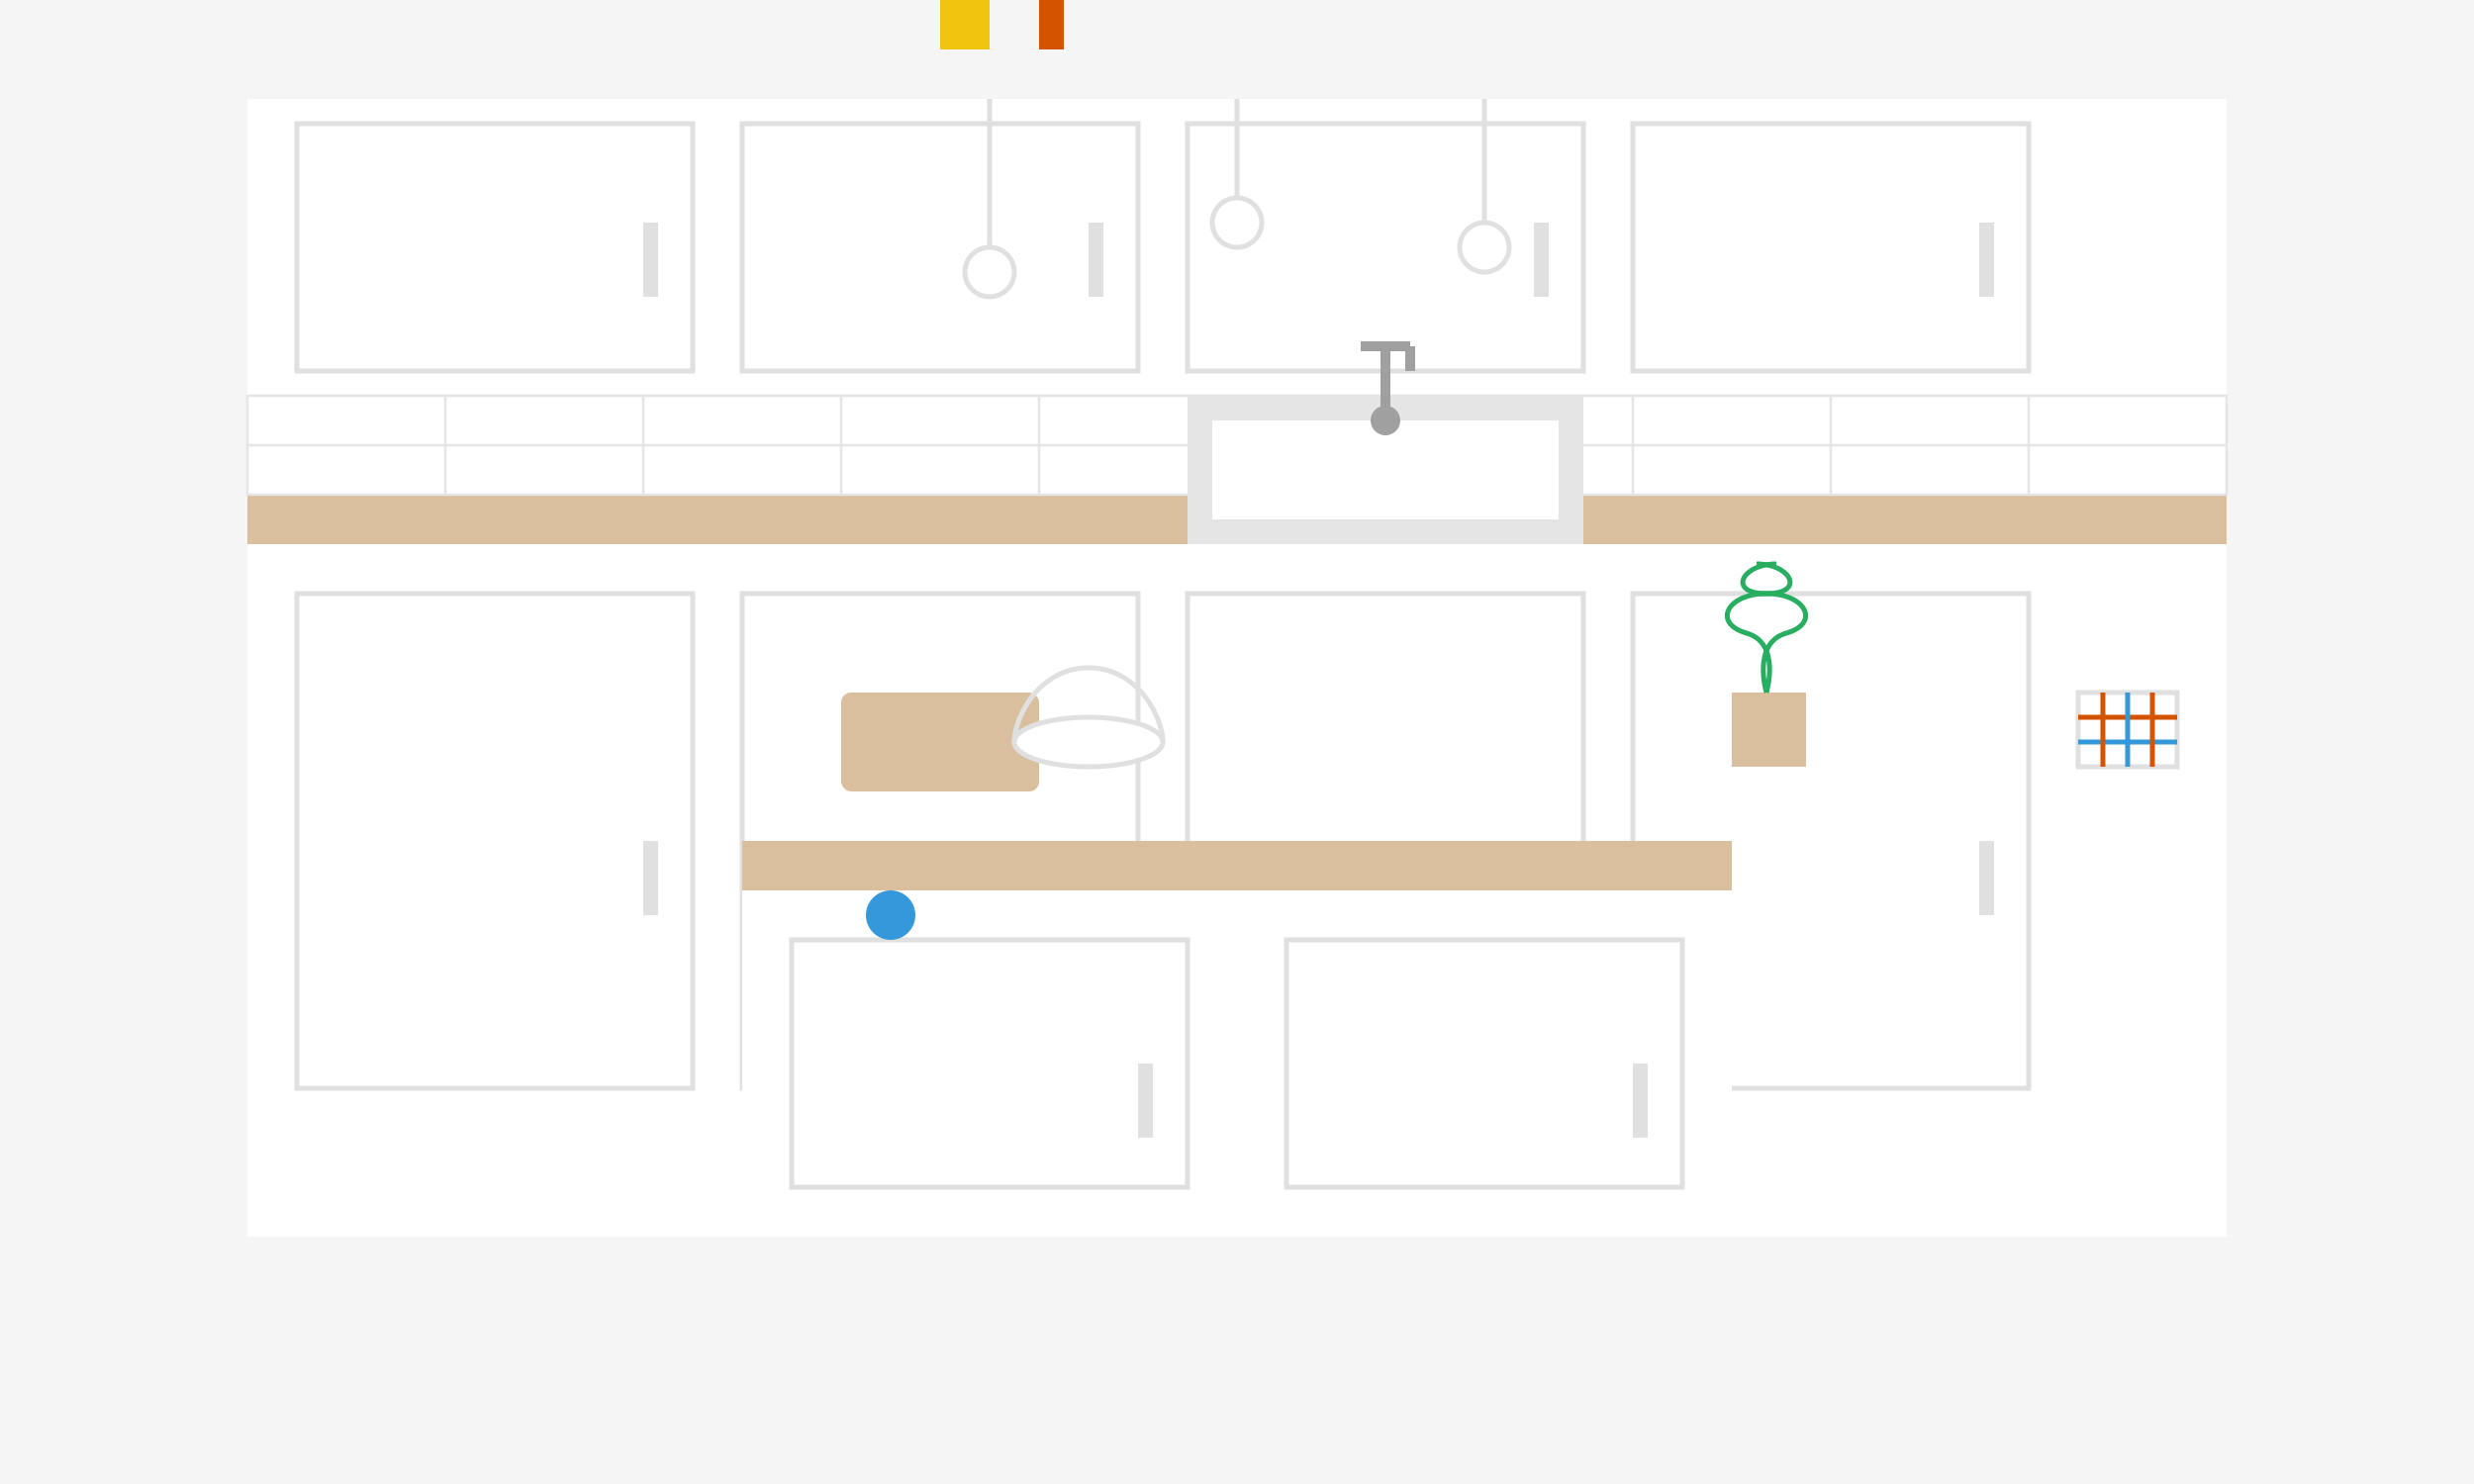 <svg xmlns="http://www.w3.org/2000/svg" width="500" height="300" viewBox="0 0 500 300" fill="none">
  <!-- Background - Scandinavian kitchen -->
  <rect width="500" height="300" fill="#F5F5F5"/>
  
  <!-- White kitchen cabinets -->
  <rect x="50" y="100" width="400" height="150" fill="#FFFFFF"/>
  <rect x="50" y="100" width="400" height="10" fill="#E5E5E5"/>
  
  <!-- Cabinet doors -->
  <rect x="60" y="120" width="80" height="100" stroke="#E0E0E0" stroke-width="1" fill="none"/>
  <rect x="150" y="120" width="80" height="100" stroke="#E0E0E0" stroke-width="1" fill="none"/>
  <rect x="240" y="120" width="80" height="100" stroke="#E0E0E0" stroke-width="1" fill="none"/>
  <rect x="330" y="120" width="80" height="100" stroke="#E0E0E0" stroke-width="1" fill="none"/>
  
  <!-- Cabinet handles - minimal -->
  <rect x="130" y="170" width="3" height="15" fill="#E0E0E0"/>
  <rect x="220" y="170" width="3" height="15" fill="#E0E0E0"/>
  <rect x="310" y="170" width="3" height="15" fill="#E0E0E0"/>
  <rect x="400" y="170" width="3" height="15" fill="#E0E0E0"/>
  
  <!-- Countertop - light wood -->
  <rect x="50" y="100" width="400" height="10" fill="#D9BF9D"/>
  
  <!-- Upper cabinets -->
  <rect x="50" y="20" width="400" height="60" fill="#FFFFFF"/>
  
  <!-- Upper cabinet doors -->
  <rect x="60" y="25" width="80" height="50" stroke="#E0E0E0" stroke-width="1" fill="none"/>
  <rect x="150" y="25" width="80" height="50" stroke="#E0E0E0" stroke-width="1" fill="none"/>
  <rect x="240" y="25" width="80" height="50" stroke="#E0E0E0" stroke-width="1" fill="none"/>
  <rect x="330" y="25" width="80" height="50" stroke="#E0E0E0" stroke-width="1" fill="none"/>
  
  <!-- Upper cabinet handles -->
  <rect x="130" y="45" width="3" height="15" fill="#E0E0E0"/>
  <rect x="220" y="45" width="3" height="15" fill="#E0E0E0"/>
  <rect x="310" y="45" width="3" height="15" fill="#E0E0E0"/>
  <rect x="400" y="45" width="3" height="15" fill="#E0E0E0"/>
  
  <!-- Backsplash - white subway tiles -->
  <rect x="50" y="80" width="400" height="20" fill="#FFFFFF" stroke="#E5E5E5" stroke-width="0.5"/>
  
  <!-- Tile lines -->
  <line x1="90" y1="80" x2="90" y2="100" stroke="#E5E5E5" stroke-width="0.5"/>
  <line x1="130" y1="80" x2="130" y2="100" stroke="#E5E5E5" stroke-width="0.5"/>
  <line x1="170" y1="80" x2="170" y2="100" stroke="#E5E5E5" stroke-width="0.5"/>
  <line x1="210" y1="80" x2="210" y2="100" stroke="#E5E5E5" stroke-width="0.5"/>
  <line x1="250" y1="80" x2="250" y2="100" stroke="#E5E5E5" stroke-width="0.5"/>
  <line x1="290" y1="80" x2="290" y2="100" stroke="#E5E5E5" stroke-width="0.5"/>
  <line x1="330" y1="80" x2="330" y2="100" stroke="#E5E5E5" stroke-width="0.5"/>
  <line x1="370" y1="80" x2="370" y2="100" stroke="#E5E5E5" stroke-width="0.5"/>
  <line x1="410" y1="80" x2="410" y2="100" stroke="#E5E5E5" stroke-width="0.5"/>
  <line x1="50" y1="90" x2="450" y2="90" stroke="#E5E5E5" stroke-width="0.5"/>
  
  <!-- Sink -->
  <rect x="240" y="80" width="80" height="30" fill="#E5E5E5"/>
  <rect x="245" y="85" width="70" height="20" fill="#FFFFFF"/>
  <circle cx="280" cy="85" r="3" fill="#A0A0A0"/>
  
  <!-- Minimalist faucet -->
  <path d="M280 85V70" stroke="#A0A0A0" stroke-width="2"/>
  <path d="M275 70H285" stroke="#A0A0A0" stroke-width="2"/>
  <path d="M285 70L285 75" stroke="#A0A0A0" stroke-width="2"/>
  
  <!-- Kitchen island -->
  <rect x="150" y="170" width="200" height="80" fill="#FFFFFF"/>
  <rect x="150" y="170" width="200" height="10" fill="#D9BF9D"/>
  
  <!-- Island drawers -->
  <rect x="160" y="190" width="80" height="50" stroke="#E0E0E0" stroke-width="1" fill="none"/>
  <rect x="260" y="190" width="80" height="50" stroke="#E0E0E0" stroke-width="1" fill="none"/>
  
  <!-- Island drawer handles -->
  <rect x="230" y="215" width="3" height="15" fill="#E0E0E0"/>
  <rect x="330" y="215" width="3" height="15" fill="#E0E0E0"/>
  
  <!-- Scandinavian decor elements -->
  
  <!-- Wooden cutting board -->
  <rect x="170" y="140" width="40" height="20" rx="2" fill="#D9BF9D"/>
  
  <!-- White ceramic bowl -->
  <ellipse cx="220" cy="150" rx="15" ry="5" fill="#FFFFFF" stroke="#E0E0E0" stroke-width="1"/>
  <path d="M205 150C205 145 210 135 220 135C230 135 235 145 235 150" stroke="#E0E0E0" stroke-width="1" fill="none"/>
  
  <!-- Small potted plant -->
  <rect x="350" y="140" width="15" height="15" fill="#D9BF9D"/>
  <path d="M357 140C357 140 360 130 353 128C346 126 349 120 357 120C365 120 362 114 355 114" stroke="#27AE60" stroke-width="1"/>
  <path d="M357 140C357 140 354 130 361 128C368 126 365 120 357 120C349 120 352 114 359 114" stroke="#27AE60" stroke-width="1"/>
  
  <!-- Pendant lights -->
  <path d="M200 20V50" stroke="#E0E0E0" stroke-width="1"/>
  <circle cx="200" cy="55" r="5" fill="#FFFFFF" stroke="#E0E0E0" stroke-width="1"/>
  
  <path d="M250 20V40" stroke="#E0E0E0" stroke-width="1"/>
  <circle cx="250" cy="45" r="5" fill="#FFFFFF" stroke="#E0E0E0" stroke-width="1"/>
  
  <path d="M300 20V45" stroke="#E0E0E0" stroke-width="1"/>
  <circle cx="300" cy="50" r="5" fill="#FFFFFF" stroke="#E0E0E0" stroke-width="1"/>
  
  <!-- Scandinavian pattern dish towel -->
  <rect x="420" y="140" width="20" height="15" fill="#FFFFFF" stroke="#E0E0E0" stroke-width="1"/>
  <line x1="420" y1="145" x2="440" y2="145" stroke="#D35400" stroke-width="1"/>
  <line x1="420" y1="150" x2="440" y2="150" stroke="#3498DB" stroke-width="1"/>
  <line x1="425" y1="140" x2="425" y2="155" stroke="#D35400" stroke-width="1"/>
  <line x1="430" y1="140" x2="430" y2="155" stroke="#3498DB" stroke-width="1"/>
  <line x1="435" y1="140" x2="435" y2="155" stroke="#D35400" stroke-width="1"/>
  
  <!-- Small kitchen items on island -->
  <circle cx="180" cy="185" r="5" fill="#3498DB"/>
  <rect x="190" cy="180" width="10" height="10" fill="#F1C40F"/>
  <rect x="210" cy="180" width="5" height="10" fill="#D35400"/>
</svg>
